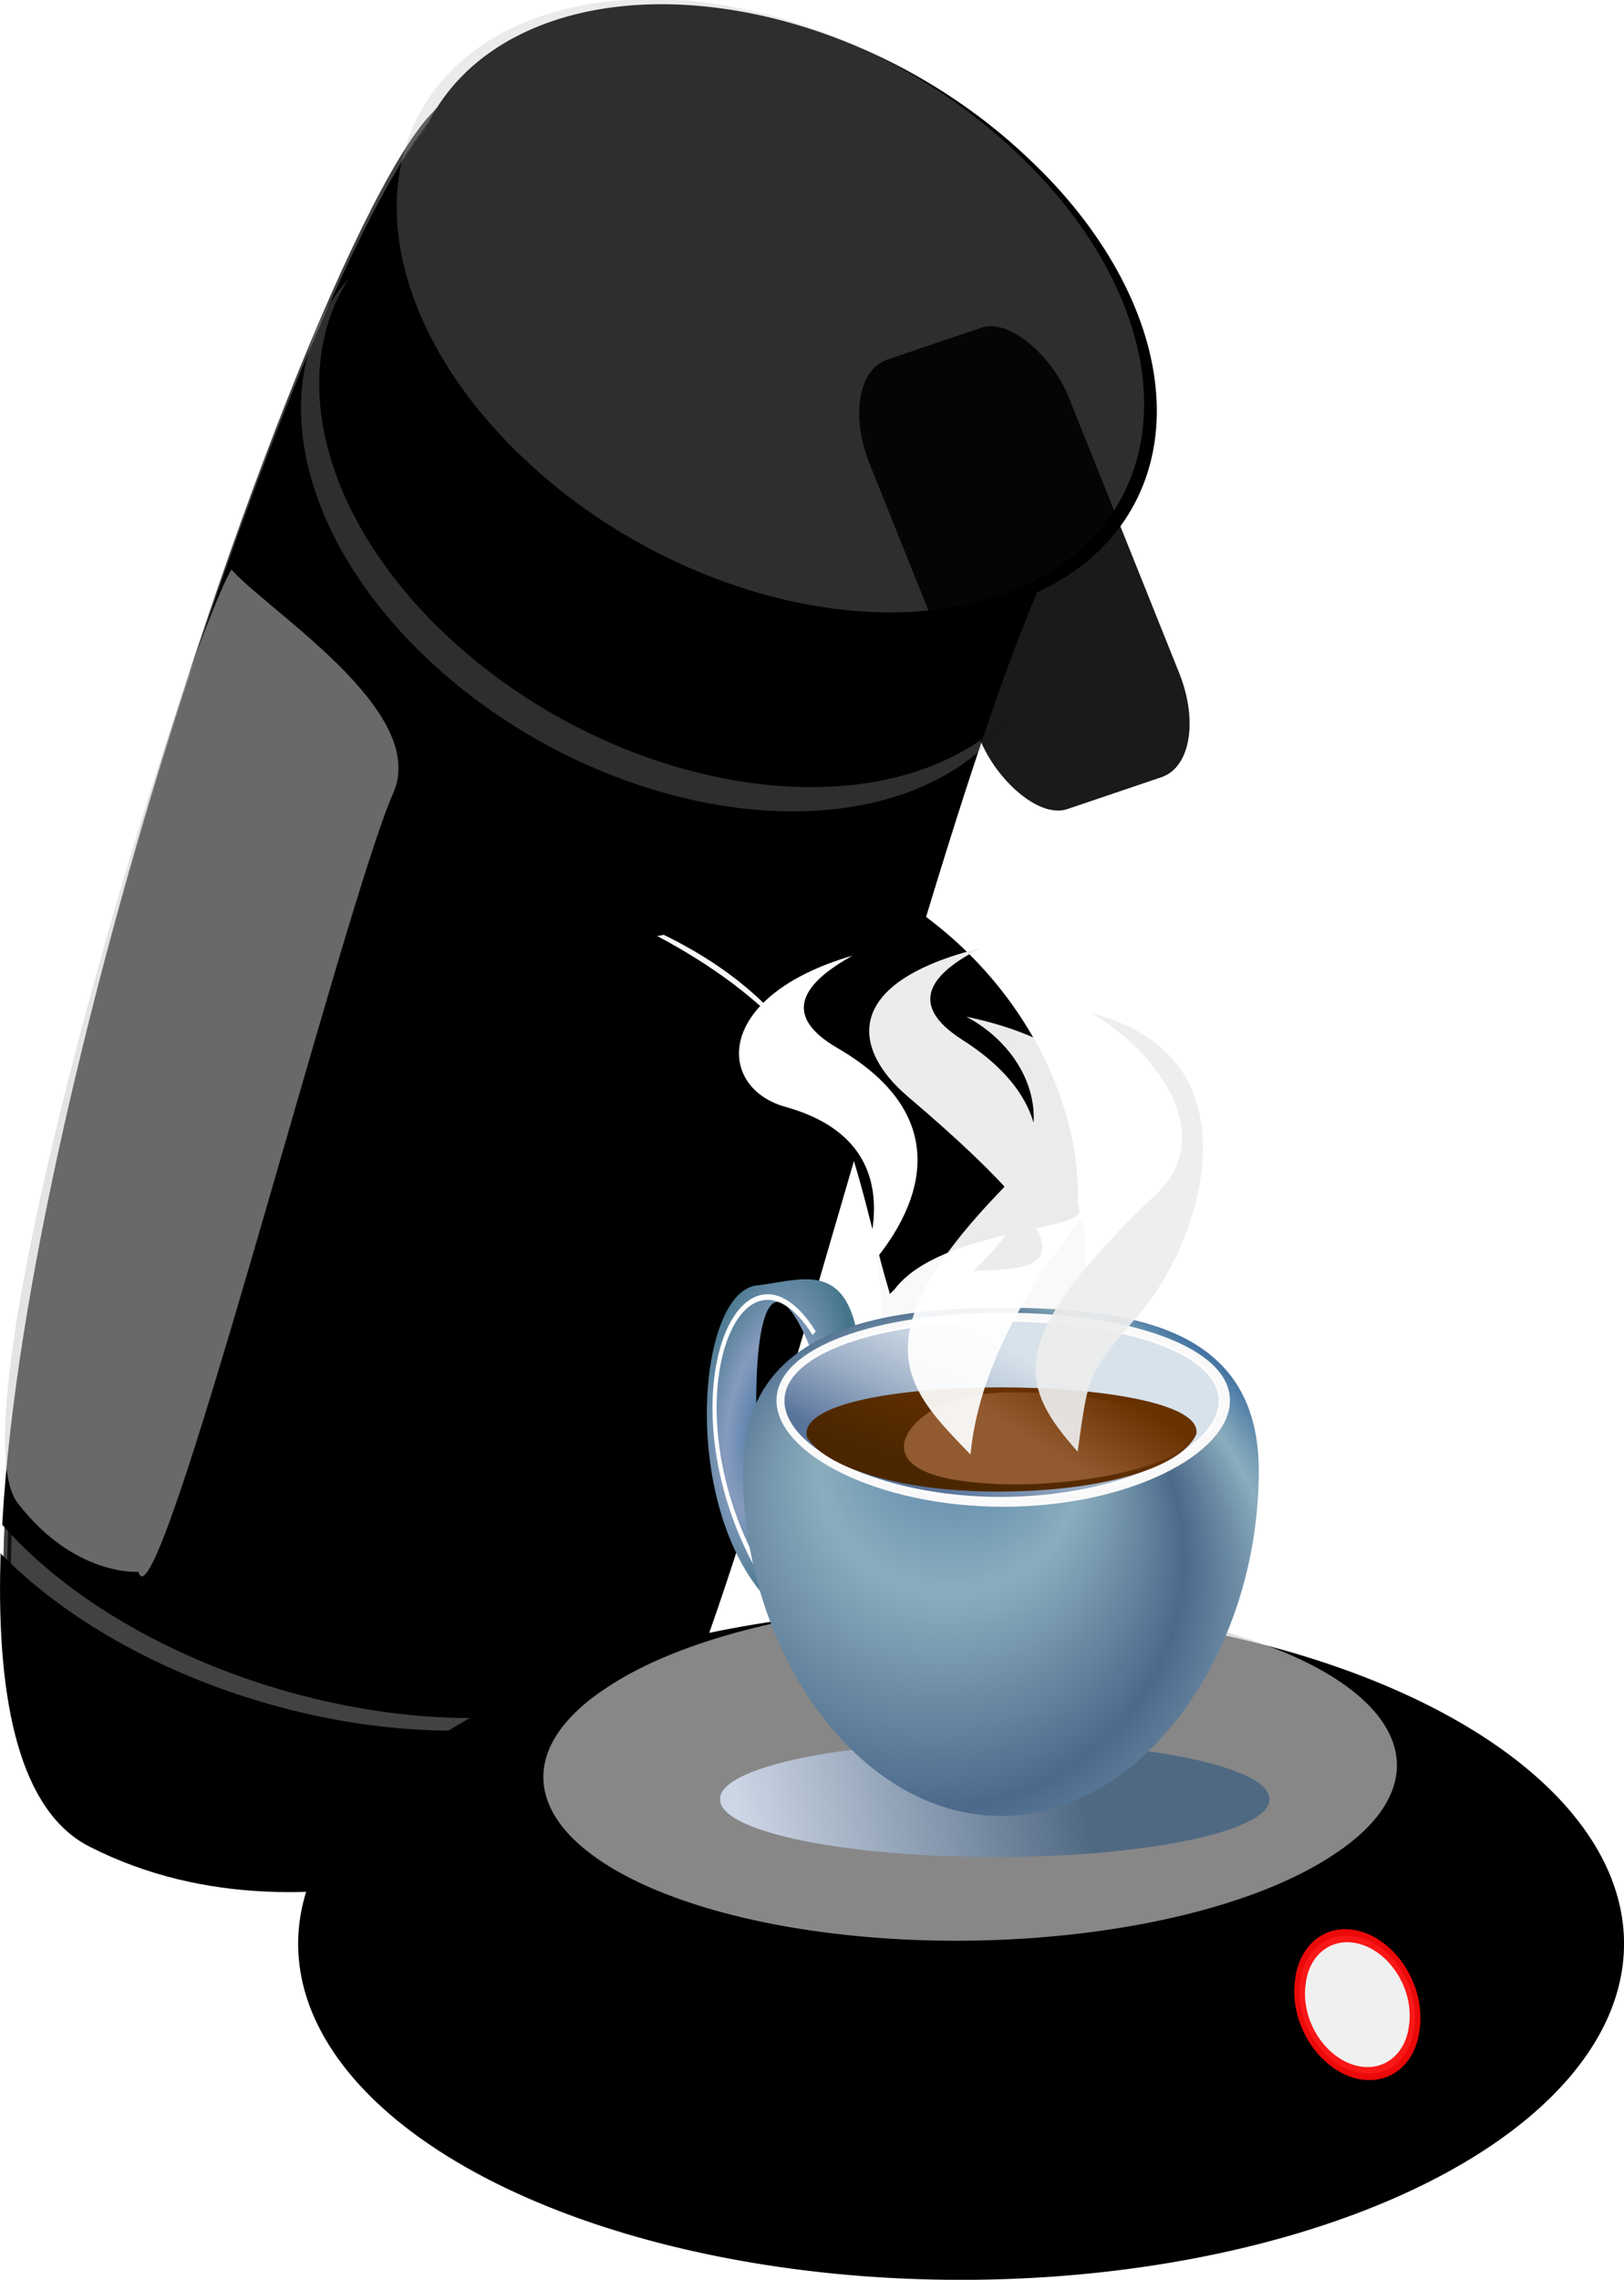 <svg xmlns="http://www.w3.org/2000/svg" viewBox="0 0 213.55 299.71" version="1.0"><defs><filter id="l" y="-.105" width="1.396" x="-.198" height="1.21"><feGaussianBlur stdDeviation="10.031"/></filter><filter id="a"><feGaussianBlur stdDeviation="2.355"/></filter><filter id="b" height="2.495" width="1.351" y="-.747" x="-.175"><feGaussianBlur stdDeviation="45.867"/></filter><filter id="e"><feGaussianBlur stdDeviation="2.88"/></filter><filter id="k" y="-.085" width="1.382" x="-.191" height="1.17"><feGaussianBlur stdDeviation="11.01"/></filter><filter id="g"><feGaussianBlur stdDeviation="6.667"/></filter><linearGradient id="h" y2="235.18" gradientUnits="userSpaceOnUse" x2="271.06" gradientTransform="matrix(.069 0 0 .069 1105 287.55)" y1="342.92" x1="230.26"><stop offset="0" stop-color="#59749b"/><stop offset="1" stop-color="#bed0e0" stop-opacity=".557"/></linearGradient><linearGradient id="i" y2="235.18" gradientUnits="userSpaceOnUse" x2="271.06" gradientTransform="matrix(.058 0 0 .043 1108.1 296.33)" y1="342.92" x1="230.26"><stop offset="0" stop-color="#4a2600"/><stop offset="1" stop-color="#673100"/></linearGradient><linearGradient id="j" y2="237.22" gradientUnits="userSpaceOnUse" x2="189.25" gradientTransform="matrix(-.058 0 .029 .047 1135.8 294.75)" y1="330.36" x1="266.85"><stop offset="0" stop-color="#985f36"/><stop offset="1" stop-color="#673100"/></linearGradient><linearGradient id="c" y2="788.82" gradientUnits="userSpaceOnUse" x2="477.9" y1="850.19" x1="157.41"><stop offset="0" stop-color="#cdd6e5"/><stop offset="1" stop-color="#4f6983"/></linearGradient><radialGradient id="d" gradientUnits="userSpaceOnUse" cy="309.01" cx="106.71" gradientTransform="matrix(.067 .019 -.033 .12 1114.9 269.7)" r="71.787"><stop offset="0" stop-color="#4474a2"/><stop offset=".5" stop-color="#869bbe"/><stop offset="1" stop-color="#44768b"/></radialGradient><radialGradient id="f" fx="291.43" fy="224.85" spreadMethod="reflect" gradientUnits="userSpaceOnUse" cy="400.65" cx="245.71" gradientTransform="matrix(.069 0 0 .051 1105 294.92)" r="240"><stop offset="0" stop-color="#4474a2"/><stop offset=".5" stop-color="#8baebe"/><stop offset="1" stop-color="#4c698b"/></radialGradient></defs><g transform="translate(-58.7 -13.14)"><path d="M115.69 28.523c-19.378 20.735-81.405 206.41-44.623 225.19 30.223 15.43 65.763-4.05 65.763-4.05 11.84 15.56 44.94-142.72 63.41-170.92 13.37-20.385-86.11-41.306-84.55-50.217z" opacity=".74" fill-rule="evenodd" stroke="#000"/><path d="M115.28 30.25C100.89 45.647 63.003 151.98 59.5 213.41c2.578 2.9 5.731 5.78 9.469 8.5 21.875 15.91 55.201 21.32 74.411 12.09 2.49-1.2 4.62-2.61 6.4-4.16-2.14 2.63-5.15 4.97-9 6.82-19.2 9.23-52.529 3.78-74.405-12.13-2.674-1.94-5.044-3.95-7.125-6-.477 18.7 2.714 32.47 11.406 36.91 30.224 15.43 65.754-4.06 65.754-4.06 11.84 15.55 44.96-142.72 63.43-170.91 13.37-20.391-86.12-41.31-84.56-50.22z" fill-rule="evenodd" stroke="#000"/><path d="M272.254 268.676a87.173 44.183 0 11-174.346 0 87.173 44.183 0 11174.346 0z"/><path d="M234.082 256.95a55.987 22.187-.822 11-95.601-21.942 55.987 22.187-.822 1195.6 21.943z" opacity=".661" fill="#ccc"/><path d="M193.931 33.97a52.438 35.597 28.978 11-64.665 40.327A52.438 35.597 28.978 11193.93 33.97z"/><path d="M192.341 33.173a52.438 35.597 28.978 11-64.665 40.328 52.438 35.597 28.978 1164.665-40.328z" opacity=".26" fill="#b3b3b3"/><path d="M-101.1-50.948a10.747 10.349 0 11-21.49 0 10.747 10.349 0 1121.49 0z" transform="matrix(.698 .27 -.099 .813 310.21 348.3)" opacity=".938" stroke-linejoin="round" stroke="#fa0a0a" stroke-width="2" fill="#fff"/><path d="M180.03 191.25c6.29-8.24 26.54-7.96 23.95-10.55.89-16.75-12.3-40.37-40.18-47.15l-22.47 7.31c32.66 11.26 33.18 31.52 38.7 50.39z" transform="rotate(9.048 172.77 162.402)" filter="url(#a)" fill-rule="evenodd" fill="#f9f9f9"/><path d="M175.96 182.3c6.29-8.24 26.54-7.95 23.94-10.55.9-16.75-12.29-40.37-40.18-47.15l-22.47 7.31c32.67 11.26 33.19 31.52 38.71 50.39z" fill-rule="evenodd" stroke="#000"/><path d="M655.24 788.82a261.74 61.373 0 11-523.47 0 261.74 61.373 0 11523.47 0z" transform="matrix(.138 0 0 .123 135.2 152.651)" filter="url(#b)" fill="url(#c)"/><path d="M1117.6 304.37c-.9-3.44-3.7-2.52-6.3-2.28-4 .15-5.1 11.05.9 15.52-2.2-12.28-.7-18.45 2.5-12.32 1.2 1.14 2.4-.45 2.9-.92z" fill-rule="evenodd" fill="url(#d)" transform="matrix(2.056 0 0 2.707 -2126.4 -635.65)"/><path transform="matrix(.143 0 0 .194 144.246 141.391)" d="M150.44 242.37c-68.755-80.49-143.7 52.99-41.49 172.13" filter="url(#e)" stroke="#fff" stroke-width="3.8" fill="none"/><path d="M1143.3 311.12c0 8.78-7.4 16.74-16.5 16.74s-16.5-7.96-16.5-16.74c0-6.31 7.2-7.94 16.5-7.94s16.5 1.28 16.5 7.94z" fill="url(#f)" transform="matrix(2.056 0 0 2.707 -2126.4 -635.65)"/><path transform="matrix(.141 0 0 .186 145.48 143.8)" d="M531.57 287.39c0 37.85-94.72 75.11-211.43 75.11s-211.43-37.26-211.43-75.11 94.72-62.03 211.43-62.03 211.43 24.18 211.43 62.03z" filter="url(#g)" fill="#f9f9f9"/><path d="M1140.8 307.7c0 2.38-6.3 4.73-14 4.73s-13.9-2.35-13.9-4.73c0-2.39 6.2-3.91 13.9-3.91s14 1.52 14 3.91z" stroke="#fefcfc" stroke-width=".124" fill="url(#h)" transform="matrix(2.056 0 0 2.707 -2126.4 -635.65)"/><path d="M1139.3 309.33c-1 1.68-6.2 2.78-12.7 2.78s-11.1-1.23-12.2-2.65c-1-3.26 25.7-3.13 24.9-.13z" fill="url(#i)" transform="matrix(2.056 0 0 2.707 -2126.4 -635.65)"/><path d="M1124.8 307.51c-3.3.32-7 3.23-1 4.02 6.6.87 16.6-.9 14.7-2.33-2.3-1.84-11.4-2.23-13.7-1.69z" opacity=".91" fill="url(#j)" transform="matrix(2.056 0 0 2.707 -2126.4 -635.65)"/><g fill="#fff" fill-rule="evenodd"><path d="M398.57 349.98c-41.96-45.46-78.51-80.43 21.21-188.09 42.06-45.4 17.66-100.04-24.04-123.03 115.43 25.342 114.25 94.95 73.54 149.9-34.07 45.99-65.29 102.37-70.71 161.22z" opacity=".959" filter="url(#k)" transform="matrix(.193 0 0 .185 109.39 139.61)"/><path d="M322.27 224.89c31.48-33.22 78.53-107.5-14.39-163.79-39.19-23.743-22.77-46.547 10.38-65.656-94.98 28.881-92.81 93.838-45.74 107.51 74.76 21.72 64.74 83.76 49.75 121.94z" filter="url(#l)" transform="matrix(.193 0 0 .185 109.39 139.61)"/></g><g fill="#ececec" fill-rule="evenodd"><path d="M398.57 349.98c-41.96-45.46-53.94-77.25 45.78-184.91 42.06-45.4-6.91-103.22-48.61-126.21 115.43 25.342 82.06 155.85 41.35 210.8-34.07 45.98-33.1 41.47-38.52 100.32z" opacity=".959" filter="url(#k)" transform="matrix(.193 .008 -.008 .185 126.28 136.05)"/><path d="M322.27 224.89c31.48-33.22 78.53-107.5-14.39-163.79-39.19-23.743-22.77-46.547 10.38-65.656-94.98 28.881-84.27 76.16-45.74 107.51 149.29 121.48 90.07 117.67 49.75 121.94z" filter="url(#l)" transform="matrix(.193 .008 -.008 .185 126.28 136.05)"/></g><path d="M104.47 49.878c-11.02 12.458-7.204 33.228 10.47 49.906 20.32 19.186 51.3 25.726 69.15 14.596 3.58-2.23 6.35-5.03 8.35-8.19a27.327 27.327 0 01-5.94 5c-17.85 11.13-48.83 4.6-69.16-14.593-16.23-15.324-20.784-34.108-12.87-46.719z" opacity=".26" fill="#b3b3b3"/><rect rx="7.265" ry="12.259" transform="matrix(.947 -.321 .372 .928 0 0)" width="27.592" y="113.71" x="133.26" height="63.673" opacity=".896"/><path d="M89.134 88.027c-6.425 10.713-37.2 110.92-28.111 122.71 7.468 9.69 15.873 9.04 15.873 9.04 2.419 9.05 26.924-87.48 33.504-102.35 4.76-10.75-16.182-23.744-21.266-29.403z" opacity=".516" fill-rule="evenodd" fill="#ccc"/></g></svg>